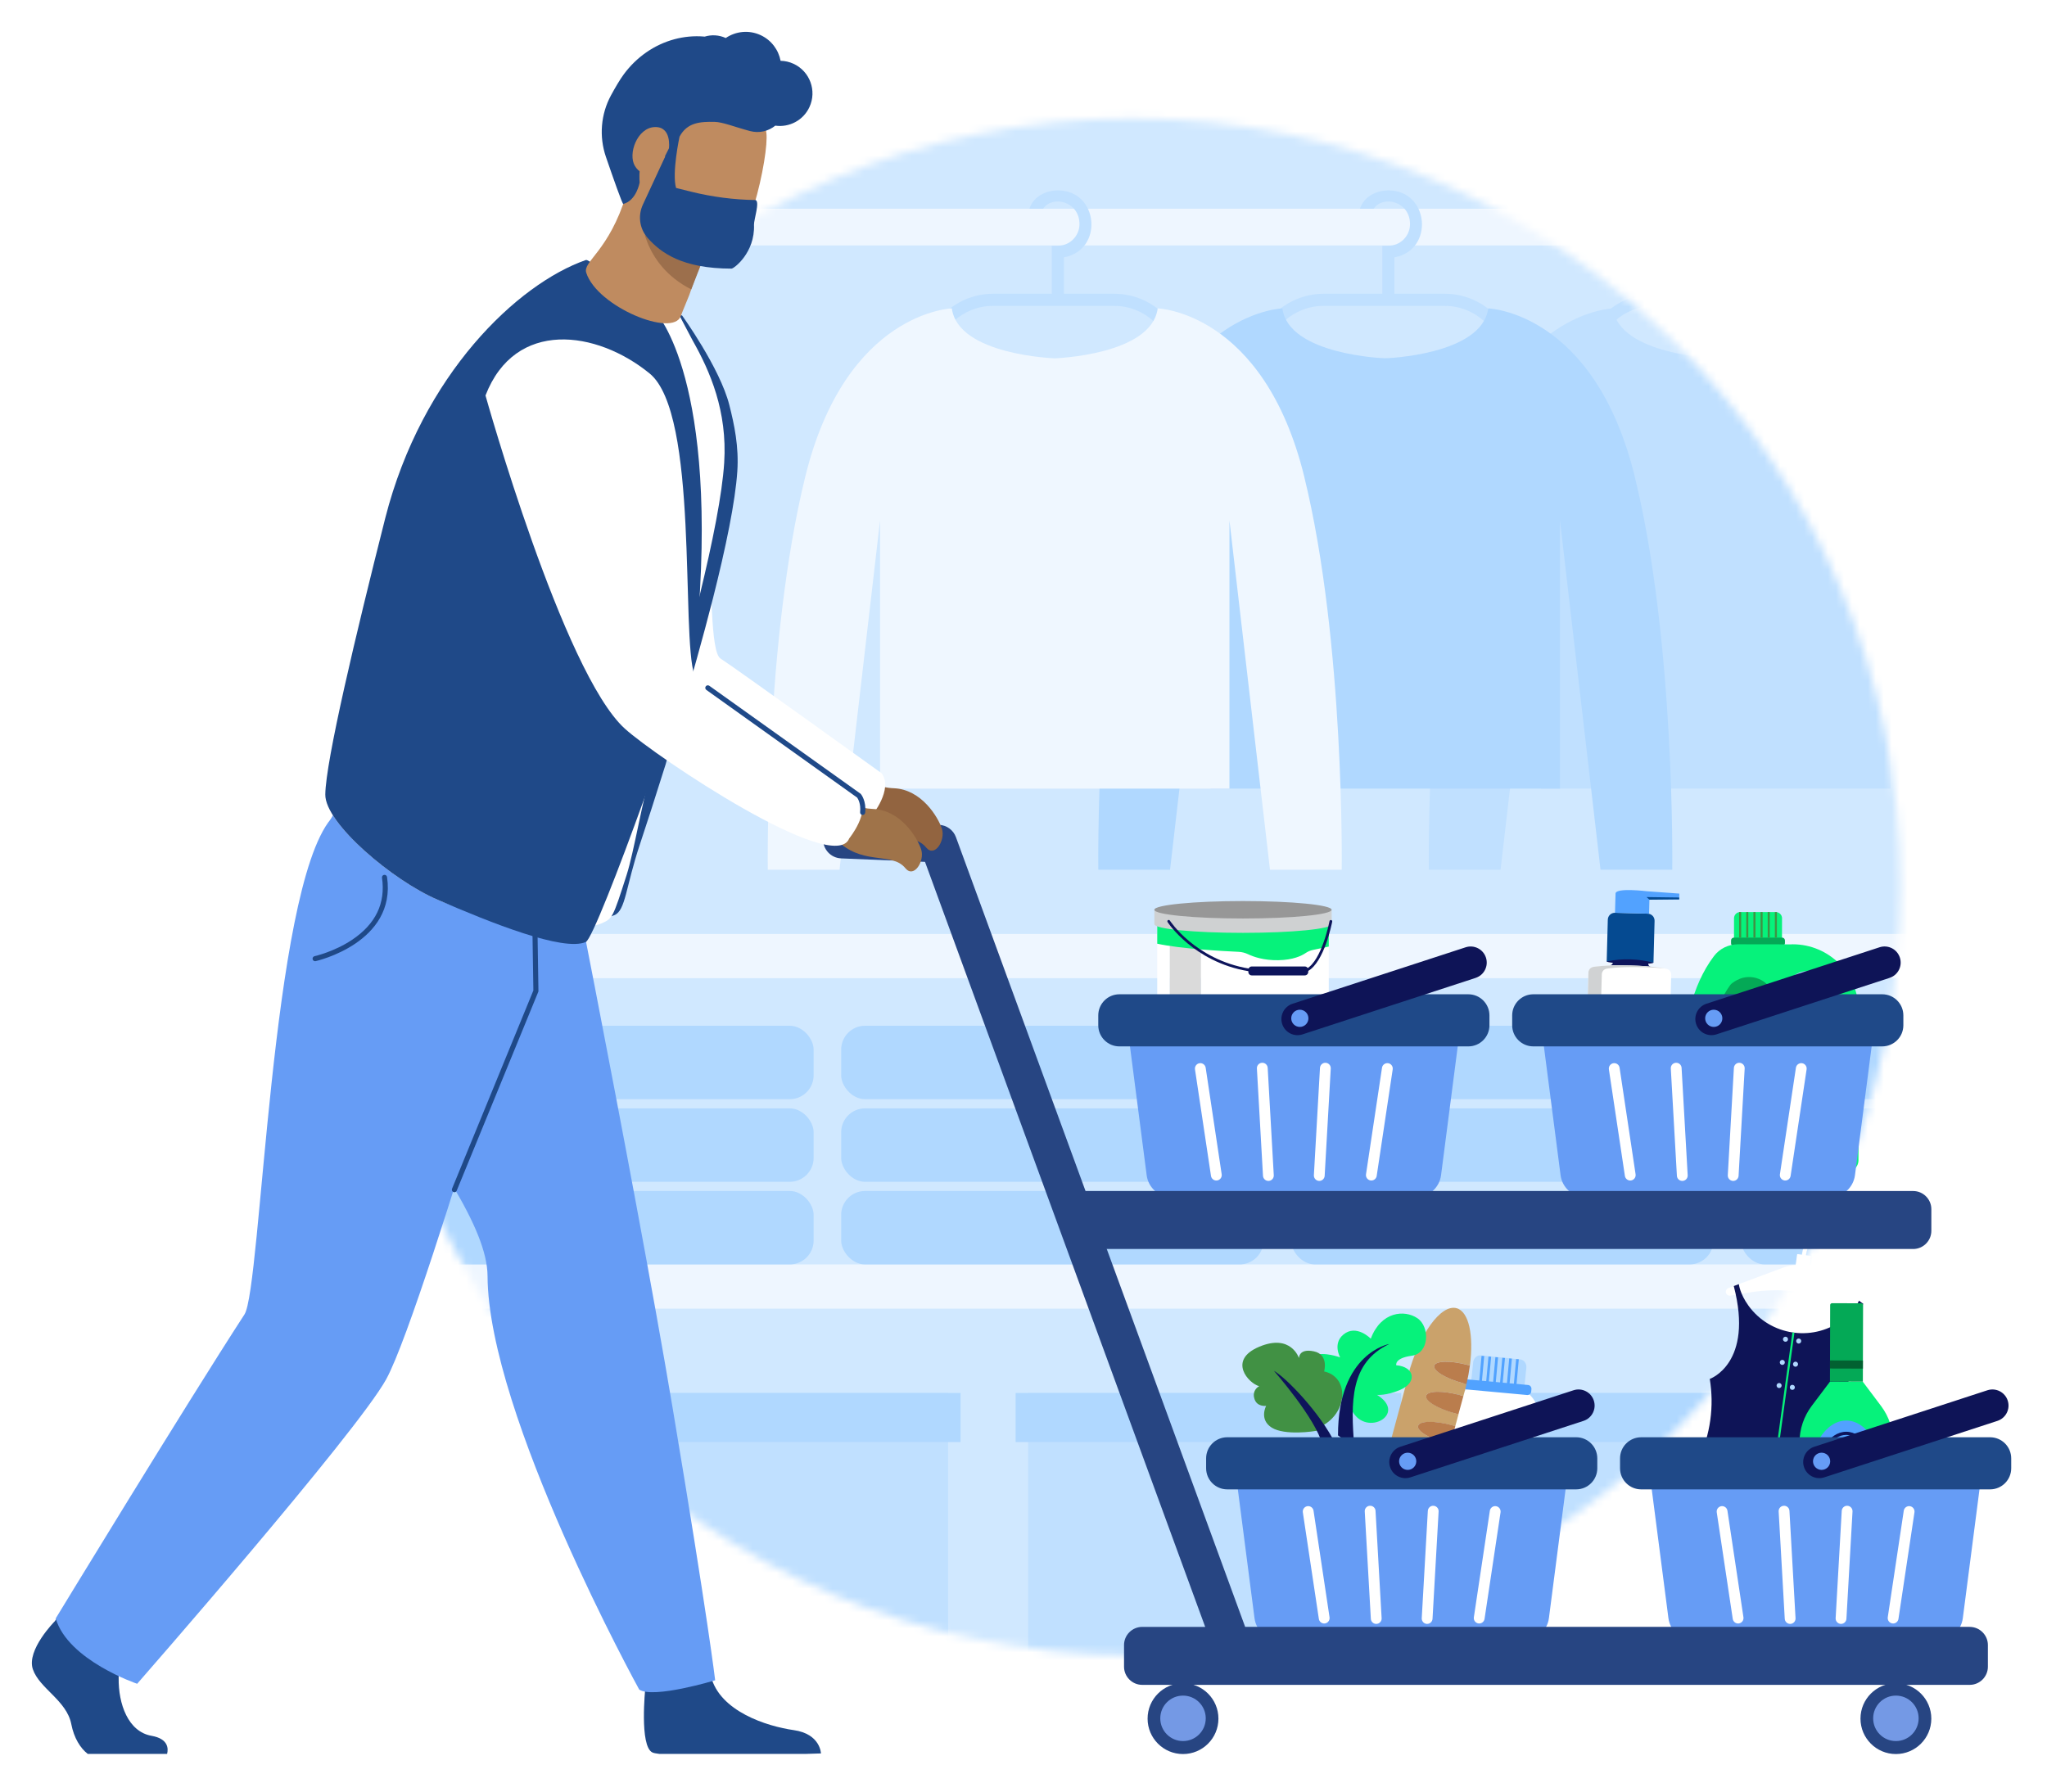<svg width="257" height="225" viewBox="0 0 257 225" fill="none" xmlns="http://www.w3.org/2000/svg">
<g filter="url(#filter0_d_79_7328)">
<mask id="mask0_79_7328" style="mask-type:alpha" maskUnits="userSpaceOnUse" x="45" y="10" width="194" height="194">
<circle cx="142.142" cy="107.343" r="96.473" fill="#B0D8FF"/>
</mask>
<g mask="url(#mask0_79_7328)">
<circle cx="142.142" cy="107.343" r="96.473" fill="#B0D8FF"/>
<rect x="20.305" y="-3.149" width="325.2" height="208.648" fill="#D0E8FF"/>
<g clip-path="url(#clip0_79_7328)">
<path d="M119.032 170.916H73.745V208.957H119.032V170.916Z" fill="#C0E0FF"/>
<path d="M120.595 170.916H72.179V177.082H120.595V170.916Z" fill="#B0D8FF"/>
</g>
<g clip-path="url(#clip1_79_7328)">
<path d="M174.364 170.916H129.077V208.957H174.364V170.916Z" fill="#C0E0FF"/>
<path d="M175.927 170.916H127.511V177.082H175.927V170.916Z" fill="#B0D8FF"/>
</g>
<g clip-path="url(#clip2_79_7328)">
<path d="M229.696 170.916H184.409V208.957H229.696V170.916Z" fill="#C0E0FF"/>
<path d="M231.259 170.916H182.843V177.082H231.259V170.916Z" fill="#B0D8FF"/>
</g>
<g clip-path="url(#clip3_79_7328)">
<path d="M286.59 170.916H238.175V177.082H286.59V170.916Z" fill="#B0D8FF"/>
</g>
<rect x="20.305" y="113.279" width="311.755" height="5.554" fill="#EEF6FF"/>
<rect x="20.305" y="22.211" width="311.242" height="4.611" fill="#EEF6FF"/>
<path d="M222.878 32.887H216.57V28.315C221.615 27.395 220.944 19.906 215.81 19.906C214.587 19.906 212.814 20.482 212.237 22.211H213.966C215.119 20.482 218.524 21.266 218.524 24.145C218.524 25.641 217.306 26.859 215.81 26.859H215.049V32.887H207.693C202.797 32.887 198.811 36.868 198.811 41.768V42.529H231.765V41.768C231.765 36.873 227.784 32.887 222.883 32.887H222.878ZM200.366 41.003C200.749 37.305 203.885 34.408 207.683 34.408H222.873C226.67 34.408 229.807 37.3 230.19 41.003H200.361H200.366Z" fill="#C0E0FF"/>
<path d="M246.751 55.873C241.661 35.119 228.345 34.727 228.345 34.727C227.56 40.601 215.421 40.994 215.421 40.994C215.421 40.994 203.278 40.601 202.498 34.727C202.498 34.727 189.182 35.119 184.092 55.873C179.002 76.628 179.39 105.215 179.39 105.215H188.397L193.487 61.355V95.031H237.351V61.355L242.441 105.215H251.448C251.448 105.215 251.841 76.628 246.746 55.873H246.751Z" fill="#C0E0FF"/>
<path d="M181.38 32.887H175.072V28.315C180.117 27.395 179.446 19.906 174.312 19.906C173.089 19.906 171.315 20.482 170.739 22.211H172.468C173.621 20.482 177.026 21.266 177.026 24.145C177.026 25.641 175.808 26.859 174.312 26.859H173.551V32.887H166.195C161.299 32.887 157.312 36.868 157.312 41.768V42.529H190.267V41.768C190.267 36.873 186.286 32.887 181.385 32.887H181.38ZM158.868 41.003C159.251 37.305 162.387 34.408 166.185 34.408H181.375C185.172 34.408 188.309 37.3 188.691 41.003H158.863H158.868Z" fill="#C0E0FF"/>
<path d="M205.253 55.873C200.163 35.119 186.847 34.727 186.847 34.727C186.062 40.601 173.924 40.994 173.924 40.994C173.924 40.994 161.781 40.601 161.001 34.727C161.001 34.727 147.684 35.119 142.595 55.873C137.505 76.628 137.893 105.215 137.893 105.215H146.899L151.989 61.355V95.031H195.854V61.355L200.944 105.215H209.95C209.95 105.215 210.343 76.628 205.248 55.873H205.253Z" fill="#B0D8FF"/>
<path d="M139.881 32.887H133.573V28.315C138.618 27.395 137.947 19.906 132.813 19.906C131.59 19.906 129.816 20.482 129.24 22.211H130.969C132.122 20.482 135.527 21.266 135.527 24.145C135.527 25.641 134.309 26.859 132.813 26.859H132.052V32.887H124.696C119.8 32.887 115.813 36.868 115.813 41.768V42.529H148.768V41.768C148.768 36.873 144.787 32.887 139.886 32.887H139.881ZM117.369 41.003C117.752 37.305 120.888 34.408 124.686 34.408H139.876C143.673 34.408 146.81 37.3 147.192 41.003H117.364H117.369Z" fill="#C0E0FF"/>
<path d="M163.754 55.873C158.664 35.119 145.348 34.727 145.348 34.727C144.563 40.601 132.425 40.994 132.425 40.994C132.425 40.994 120.282 40.601 119.502 34.727C119.502 34.727 106.185 35.119 101.096 55.873C96.006 76.628 96.394 105.215 96.394 105.215H105.4L110.49 61.355V95.031H154.355V61.355L159.445 105.215H168.451C168.451 105.215 168.844 76.628 163.749 55.873H163.754Z" fill="#EFF7FF"/>
<rect x="20.305" y="154.777" width="311.755" height="5.554" fill="#EEF6FF"/>
<rect x="162.094" y="145.556" width="53.026" height="9.222" rx="3" fill="#B0D8FF"/>
<rect x="218.579" y="145.556" width="53.026" height="9.222" rx="3" fill="#B0D8FF"/>
<rect x="105.609" y="145.556" width="53.026" height="9.222" rx="3" fill="#B0D8FF"/>
<rect x="49.124" y="145.556" width="53.026" height="9.222" rx="3" fill="#B0D8FF"/>
<rect x="162.094" y="135.182" width="53.026" height="9.222" rx="3" fill="#B0D8FF"/>
<rect x="162.094" y="124.807" width="53.026" height="9.222" rx="3" fill="#B0D8FF"/>
<rect x="218.579" y="135.182" width="53.026" height="9.222" rx="3" fill="#B0D8FF"/>
<rect x="218.579" y="124.807" width="53.026" height="9.222" rx="3" fill="#B0D8FF"/>
<rect x="105.609" y="135.182" width="53.026" height="9.222" rx="3" fill="#B0D8FF"/>
<rect x="49.124" y="135.182" width="53.026" height="9.222" rx="3" fill="#B0D8FF"/>
<rect x="105.609" y="124.807" width="53.026" height="9.222" rx="3" fill="#B0D8FF"/>
<rect x="49.124" y="124.807" width="53.026" height="9.222" rx="3" fill="#B0D8FF"/>
</g>
<path d="M166.827 111.521V135.51C166.827 136.19 162.004 136.743 156.06 136.743C154.136 136.743 152.333 136.685 150.77 136.584V111.601H146.873V136.153C145.874 135.967 145.289 135.749 145.289 135.51V111.521H166.827Z" fill="white"/>
<path d="M150.769 111.601V136.584C149.169 136.483 147.829 136.328 146.872 136.153V111.601H150.769Z" fill="#DADADA"/>
<path d="M163.918 115.679C163.429 116.014 162.366 116.545 160.489 116.577C158.65 116.609 157.358 116.141 156.698 115.828C156.321 115.647 155.906 115.54 155.486 115.524C153.567 115.439 148.234 115.147 145.289 114.504V111.521H166.827V114.865L164.849 115.285C164.519 115.354 164.2 115.487 163.918 115.679Z" fill="#06F27B"/>
<path d="M167.188 110.245V112.047C167.188 112.653 162.206 113.142 156.06 113.142C149.914 113.142 144.932 112.653 144.932 112.047V110.245H167.188Z" fill="#CFD1D2"/>
<path d="M156.055 111.339C149.91 111.339 144.928 110.849 144.928 110.244C144.928 109.639 149.91 109.149 156.055 109.149C162.201 109.149 167.183 109.639 167.183 110.244C167.183 110.849 162.201 111.339 156.055 111.339Z" fill="#979797"/>
<path d="M156.831 117.975C156.911 117.975 156.986 117.916 157.001 117.831C157.017 117.741 156.954 117.65 156.858 117.634C153.354 117.071 150.829 115.46 149.324 114.21C147.692 112.855 146.884 111.611 146.873 111.6C146.82 111.52 146.719 111.499 146.639 111.547C146.56 111.6 146.538 111.701 146.586 111.781C146.618 111.834 147.426 113.067 149.096 114.46C150.632 115.742 153.216 117.39 156.799 117.964C156.81 117.964 156.815 117.964 156.826 117.964L156.831 117.975Z" fill="#0D145B"/>
<path d="M164.11 117.977C164.137 117.977 164.163 117.972 164.19 117.956C166.263 116.829 167.215 111.937 167.258 111.73C167.274 111.64 167.215 111.549 167.125 111.533C167.034 111.517 166.944 111.576 166.923 111.666C166.912 111.714 165.96 116.605 164.03 117.658C163.945 117.701 163.919 117.807 163.961 117.887C163.993 117.945 164.052 117.977 164.11 117.977V117.977Z" fill="#0D145B"/>
<path d="M157.161 117.364H163.817C164.055 117.364 164.248 117.557 164.248 117.794V118.055C164.248 118.293 164.055 118.486 163.817 118.486H157.161C156.923 118.486 156.73 118.293 156.73 118.055V117.794C156.73 117.557 156.923 117.364 157.161 117.364Z" fill="#0D145B"/>
<path d="M164.433 127.481C164.433 127.481 157.357 127.8 156.825 127.726V132.675C156.825 132.675 162.041 132.92 164.433 132.287V127.486V127.481Z" fill="#06F27B"/>
<path d="M172.34 127.752C172.34 127.752 172.33 128.465 172.425 128.981C172.468 129.204 172.292 129.411 172.064 129.406L170.814 129.385C170.814 129.385 170.373 128.534 170.836 128.071C171.298 127.609 171.027 127.402 172.335 127.752H172.34Z" fill="#0D145B"/>
<path d="M167.479 140.566C166.081 140.295 164.98 139.667 165.103 138.965L164.454 138.758C164.417 138.157 164.422 137.604 164.486 137.195C164.72 135.733 166.82 132.655 166.804 131.363C166.793 130.549 167.32 128.63 167.703 127.322C167.851 126.811 167.591 126.275 167.096 126.083C166.24 125.748 165.422 125.206 165.273 124.568C165.182 124.19 165.124 123.77 165.135 123.345C165.135 122.914 165.204 122.505 165.31 122.127C165.592 121.096 167.602 120.389 168.67 120.346L174.13 120.128C174.279 120.123 174.423 120.139 174.566 120.182C174.396 120.66 174.109 121.697 174.019 123.483C173.934 125.153 174.077 126.009 174.317 126.827C174.221 126.843 174.12 126.843 174.024 126.838L173.657 126.811C173.29 126.785 172.961 127.019 172.854 127.37C172.807 127.524 172.743 127.652 172.642 127.705C172.302 127.891 171.302 127.418 171.079 128.103C170.855 128.789 171.509 129.842 170.871 130.204C170.228 130.565 170.058 130.384 169.819 130.772C169.585 131.155 169.255 135.254 169.329 135.892C169.404 136.53 173.264 137.349 173.599 138.524C173.7 138.875 173.833 139.38 173.95 139.922C173.019 139.976 170.191 140.146 169.319 140.188C169.319 140.188 168.872 140.837 167.474 140.566H167.479Z" fill="#52A2FF"/>
<path d="M165.103 138.966C164.981 139.667 166.082 140.295 167.48 140.566C168.878 140.837 169.325 140.188 169.325 140.188C170.197 140.146 173.025 139.976 173.956 139.923C174.232 141.204 174.418 142.698 173.87 142.873C173.089 143.129 165.922 143.527 165.353 142.74C164.944 142.172 164.55 140.305 164.455 138.758L165.103 138.966V138.966Z" fill="#054A91"/>
<path d="M181.633 123.351L186.126 123.42C186.264 123.42 186.375 123.537 186.375 123.675C186.375 123.813 186.259 123.925 186.12 123.925L181.628 123.856C181.489 123.856 181.378 123.739 181.378 123.6C181.378 123.462 181.495 123.351 181.633 123.351Z" fill="#0D145B"/>
<path d="M180.527 121.442C181.702 121.463 182.654 122.441 182.632 123.616C182.611 124.791 181.633 125.743 180.458 125.722L177.784 125.679L177.853 121.399L180.527 121.442Z" fill="#0D145B"/>
<path d="M177.996 121.134C179.506 121.155 179.708 122.282 179.687 123.584C179.666 124.919 179.432 126.004 177.922 125.982L174.493 126.11L174.578 120.868L178.002 121.134H177.996Z" fill="#0D145B"/>
<path d="M174.031 123.483C174.121 121.697 174.403 120.66 174.578 120.182C174.78 120.24 174.966 120.341 175.126 120.49L175.636 120.953L175.594 123.51L175.551 126.067L175.025 126.514C174.823 126.684 174.584 126.796 174.323 126.833C174.078 126.009 173.94 125.158 174.025 123.489L174.031 123.483Z" fill="#52A2FF"/>
<path d="M167.283 121.819C167.283 121.819 167.31 121.819 167.32 121.814C168.033 121.596 169.155 121.521 169.165 121.521C169.234 121.521 169.288 121.457 169.288 121.383C169.288 121.314 169.224 121.261 169.149 121.261C169.102 121.261 167.99 121.335 167.246 121.564C167.177 121.585 167.14 121.654 167.161 121.723C167.177 121.776 167.23 121.814 167.283 121.814V121.819Z" fill="#0D145B"/>
<path d="M167.272 122.388C167.272 122.388 167.299 122.388 167.31 122.383C168.022 122.165 169.144 122.09 169.155 122.09C169.224 122.09 169.277 122.026 169.277 121.952C169.277 121.883 169.213 121.83 169.139 121.83C169.091 121.83 167.98 121.904 167.235 122.133C167.166 122.154 167.129 122.223 167.15 122.292C167.166 122.345 167.219 122.383 167.272 122.383V122.388Z" fill="#0D145B"/>
<path d="M167.261 122.957C167.261 122.957 167.288 122.957 167.298 122.952C168.011 122.734 169.133 122.659 169.143 122.659C169.212 122.659 169.266 122.596 169.266 122.521C169.266 122.452 169.202 122.399 169.127 122.399C169.08 122.399 167.968 122.473 167.224 122.702C167.155 122.723 167.118 122.792 167.139 122.861C167.155 122.915 167.208 122.952 167.261 122.952V122.957Z" fill="#0D145B"/>
<path d="M167.63 136.105C166.758 135.728 167.066 131.459 167.986 130.645C168.751 129.965 169.613 130.491 169.884 130.688C169.863 130.714 169.847 130.741 169.825 130.778C169.591 131.161 169.262 135.26 169.336 135.898C169.352 136.015 169.496 136.143 169.73 136.276C168.975 136.313 168.081 136.307 167.63 136.111V136.105Z" fill="#0D145B"/>
<path d="M166.683 123.409C166.71 123.377 166.747 123.361 166.784 123.361L171.654 123.435C171.702 123.435 171.745 123.462 171.766 123.504C171.787 123.547 171.787 123.595 171.761 123.632C171.761 123.637 171.792 124.158 171.989 124.881C172.181 125.589 172.42 126.248 173.462 126.79L172.866 126.748C172.494 126.514 171.893 125.939 171.654 125.014C171.505 124.445 171.42 124.052 171.447 123.685L166.949 123.616C167.066 124.057 167.454 125.312 168.204 125.902C168.448 126.094 168.629 126.28 168.773 126.455L168.581 126.439C168.523 126.439 168.459 126.429 168.4 126.418C168.299 126.317 168.188 126.211 168.044 126.099C167.816 125.918 167.598 125.668 167.401 125.355C167.247 125.11 167.103 124.823 166.976 124.504C166.758 123.967 166.662 123.526 166.657 123.51C166.646 123.472 166.657 123.43 166.683 123.403V123.409Z" fill="#0D145B"/>
<path d="M167.512 126.375C168.379 126.423 172.792 126.673 173.579 126.811C173.393 126.817 173.222 126.891 173.089 127.013C172.356 127.104 169.07 127.492 167.714 127.301C167.805 126.966 167.72 126.625 167.512 126.375Z" fill="#0D145B"/>
<path d="M207.301 117.405C207.301 117.405 206.893 117.419 206.931 116.872L206.308 116.793C205.374 116.675 204.429 116.633 203.488 116.668L202.533 116.706C202.533 116.706 202.547 117.194 202.073 117.242L207.301 117.405Z" fill="#0E145B"/>
<path d="M201.724 116.727C201.724 116.855 203.032 116.997 204.651 117.038C206.271 117.08 207.585 117.011 207.589 116.883C207.592 116.755 206.309 116.298 204.689 116.257C203.07 116.215 201.724 116.599 201.721 116.731L201.724 116.727Z" fill="#0E145B"/>
<path d="M201.724 116.728C203.845 116.299 205.637 116.416 207.558 116.87L207.592 116.883L207.731 111.635C207.744 111.15 207.36 110.745 206.873 110.732L202.762 110.624C202.278 110.611 201.873 110.995 201.859 111.482L201.721 116.731L201.724 116.728Z" fill="#054A91"/>
<path d="M204.312 141.515C207.398 141.594 208.547 141.307 208.547 141.307C209.246 141.114 209.27 140.664 209.27 140.664L209.817 118.382C209.817 118.382 209.831 117.804 209.229 117.658C209.229 117.658 207.758 117.316 204.662 117.236H204.63C201.534 117.153 200.049 117.42 200.049 117.42C199.44 117.53 199.427 118.108 199.427 118.108L198.811 140.39C198.811 140.39 198.811 140.844 199.499 141.072C199.499 141.072 200.631 141.421 203.717 141.501L204.309 141.515H204.312Z" fill="white"/>
<path d="M200.05 117.416C200.05 117.416 201.534 117.153 204.631 117.232H204.662C207.059 117.295 208.478 117.513 208.997 117.609C208.305 117.544 207.426 117.481 206.343 117.454H206.312C203.215 117.371 201.731 117.637 201.731 117.637C201.122 117.748 201.108 118.326 201.108 118.326L200.492 140.608C200.492 140.608 200.492 141.061 201.181 141.289C201.181 141.289 201.306 141.328 201.579 141.379C200.088 141.248 199.499 141.068 199.499 141.068C198.811 140.84 198.811 140.386 198.811 140.386L199.427 118.104C199.427 118.104 199.441 117.526 200.05 117.416Z" fill="#D0D2D3"/>
<path d="M210.839 108.212L206.818 107.922C206.818 107.922 202.916 107.437 202.832 108.188L202.763 110.624L207.04 110.738L207.085 108.977L210.818 108.939L210.825 108.704L210.839 108.212Z" fill="#52A2FF"/>
<path d="M206.724 108.648L207.087 108.977L210.821 108.939L210.824 108.703L206.724 108.648Z" fill="#054A91"/>
<path d="M208.115 121.74L207.942 128.373L200.89 128.197L201.094 121.519L208.115 121.74Z" fill="#B0D8FF"/>
<path d="M185.913 166.198L190.872 166.709C191.347 166.758 191.687 167.234 191.632 167.774L190.925 174.569C190.869 175.109 190.446 175.505 189.971 175.458L185.012 174.947C184.537 174.898 184.197 174.422 184.253 173.882L184.951 167.087C185.007 166.547 185.438 166.151 185.913 166.201V166.198Z" fill="#B0D8FF"/>
<path d="M190.353 166.66L190.687 166.69L190.258 171.348L189.925 171.317L190.353 166.66Z" fill="#51A2FF"/>
<path d="M189.484 166.58L189.817 166.611L189.388 171.268L189.055 171.237L189.484 166.58Z" fill="#51A2FF"/>
<path d="M188.618 166.501L188.951 166.531L188.522 171.188L188.189 171.158L188.618 166.501Z" fill="#51A2FF"/>
<path d="M187.748 166.419L188.082 166.449L187.653 171.106L187.32 171.076L187.748 166.419Z" fill="#51A2FF"/>
<path d="M186.879 166.339L187.212 166.37L186.784 171.027L186.451 170.996L186.879 166.339Z" fill="#51A2FF"/>
<path d="M186.009 166.26L186.342 166.291L185.914 170.948L185.58 170.917L186.009 166.26Z" fill="#51A2FF"/>
<path d="M179.579 200.169C179.896 197.112 180.216 194.054 180.535 190.997C180.77 188.744 181.005 186.49 181.239 184.234C181.322 183.445 181.392 182.655 181.486 181.866C181.656 180.414 182.621 179.246 182.768 177.835C182.956 176.033 182.038 174.367 182.633 172.58C183.161 170.995 184.543 169.719 186.292 169.889C186.741 169.936 187.515 170.015 188.264 170.095C189.012 170.174 189.786 170.253 190.235 170.3C191.981 170.494 193.073 172.028 193.26 173.686C193.475 175.558 192.233 177.001 192.046 178.8C191.899 180.214 192.603 181.552 192.471 183.01C192.401 183.8 192.307 184.589 192.225 185.378C191.99 187.632 191.755 189.885 191.52 192.141C191.201 195.199 190.884 198.256 190.564 201.313C190.517 201.753 190.124 202.073 189.684 202.026L180.292 201.049C179.852 201.002 179.532 200.609 179.579 200.169Z" fill="white"/>
<path d="M184.281 169.222L191.842 169.918C192.104 169.942 192.296 170.174 192.272 170.435L192.243 170.748C192.219 171.009 191.988 171.202 191.726 171.178L184.165 170.481C183.903 170.457 183.711 170.226 183.735 169.965L183.764 169.652C183.788 169.391 184.019 169.198 184.281 169.222Z" fill="#51A2FF"/>
<path d="M176.747 168.833C176.759 168.789 176.771 168.742 176.782 168.698C178.173 163.52 180.899 159.749 182.868 160.277C184.426 160.697 185.045 163.684 184.546 167.478C184.458 167.451 184.373 167.428 184.285 167.404C182.128 166.823 180.242 166.867 180.071 167.495C179.901 168.126 181.515 169.106 183.672 169.687C183.824 169.728 183.971 169.763 184.12 169.798C184.059 170.068 183.991 170.338 183.918 170.614C183.906 170.658 183.892 170.702 183.88 170.749C183.868 170.793 183.856 170.84 183.845 170.884C183.833 170.928 183.818 170.972 183.806 171.019C183.795 171.063 183.783 171.11 183.771 171.154C183.76 171.198 183.745 171.242 183.733 171.289C183.733 171.298 183.727 171.307 183.727 171.315C183.578 171.268 183.425 171.224 183.27 171.183C181.113 170.602 179.226 170.646 179.056 171.274C178.886 171.905 180.5 172.885 182.656 173.466C182.812 173.507 182.967 173.545 183.12 173.58C183.108 173.622 183.096 173.663 183.085 173.704C183.073 173.748 183.061 173.795 183.05 173.839C183.038 173.883 183.023 173.927 183.011 173.974C183 174.018 182.988 174.065 182.976 174.109C182.964 174.153 182.95 174.197 182.938 174.244C182.926 174.288 182.915 174.335 182.903 174.379C182.891 174.423 182.876 174.467 182.865 174.514C182.853 174.558 182.841 174.604 182.829 174.648C182.818 174.693 182.803 174.737 182.791 174.783C182.78 174.827 182.768 174.874 182.756 174.918C182.744 174.962 182.73 175.006 182.718 175.053C182.715 175.068 182.709 175.083 182.706 175.097C182.557 175.05 182.404 175.006 182.249 174.965C180.092 174.384 178.205 174.428 178.035 175.056C177.865 175.687 179.479 176.667 181.635 177.248C181.791 177.289 181.946 177.327 182.099 177.363C182.09 177.398 182.078 177.433 182.07 177.468C182.058 177.512 182.046 177.556 182.034 177.603C182.023 177.65 182.008 177.691 181.996 177.738C181.984 177.782 181.973 177.826 181.961 177.873C181.949 177.92 181.935 177.961 181.923 178.008C181.911 178.052 181.899 178.096 181.888 178.143C181.876 178.19 181.861 178.231 181.849 178.278C181.838 178.322 181.826 178.366 181.814 178.413C181.803 178.46 181.788 178.501 181.776 178.548C181.764 178.592 181.753 178.636 181.741 178.683C181.729 178.73 181.714 178.771 181.703 178.818C181.697 178.838 181.691 178.859 181.688 178.876C181.538 178.83 181.386 178.786 181.23 178.744C179.074 178.164 177.187 178.208 177.017 178.835C176.847 179.466 178.461 180.446 180.617 181.027C180.773 181.068 180.928 181.106 181.081 181.142C181.072 181.171 181.063 181.2 181.054 181.233C181.043 181.277 181.031 181.321 181.019 181.368C181.007 181.414 180.993 181.456 180.981 181.502C180.969 181.547 180.958 181.593 180.946 181.637C180.934 181.681 180.919 181.725 180.908 181.772C180.896 181.816 180.884 181.863 180.872 181.907C180.861 181.951 180.846 181.995 180.834 182.042C180.823 182.086 180.811 182.133 180.799 182.177C180.787 182.221 180.773 182.265 180.761 182.312C180.749 182.356 180.737 182.403 180.726 182.447C180.714 182.491 180.699 182.535 180.688 182.582C180.682 182.609 180.676 182.632 180.667 182.659C180.517 182.612 180.365 182.568 180.209 182.526C178.053 181.946 176.166 181.99 175.996 182.617C175.826 183.248 177.44 184.228 179.596 184.809C179.752 184.85 179.907 184.888 180.06 184.924C180.054 184.947 180.045 184.974 180.039 184.997C180.027 185.041 180.016 185.088 180.004 185.132C179.992 185.176 179.978 185.22 179.966 185.267C179.954 185.311 179.942 185.358 179.931 185.402C179.919 185.446 179.904 185.49 179.892 185.537C179.881 185.581 179.869 185.628 179.857 185.672C179.845 185.716 179.831 185.76 179.819 185.807C179.807 185.851 179.796 185.898 179.784 185.942C179.772 185.986 179.757 186.03 179.746 186.077C179.734 186.121 179.722 186.168 179.711 186.212C179.699 186.256 179.684 186.3 179.672 186.347C179.664 186.379 179.658 186.408 179.649 186.441C179.499 186.394 179.347 186.35 179.191 186.309C177.035 185.728 175.148 185.772 174.978 186.399C174.808 187.027 176.421 188.01 178.578 188.591C178.733 188.632 178.889 188.67 179.042 188.706C179.036 188.723 179.03 188.744 179.027 188.761C179.015 188.805 179.003 188.852 178.992 188.896C178.98 188.94 178.965 188.984 178.954 189.031C178.942 189.075 178.93 189.122 178.918 189.166C178.907 189.21 178.892 189.254 178.88 189.301C178.868 189.345 178.857 189.392 178.845 189.436C178.833 189.48 178.819 189.524 178.807 189.571C178.795 189.615 178.783 189.662 178.772 189.706C178.76 189.75 178.745 189.794 178.733 189.841C178.722 189.885 178.71 189.932 178.698 189.976C178.687 190.02 178.672 190.064 178.66 190.111C178.651 190.146 178.643 190.184 178.631 190.22C178.481 190.173 178.329 190.129 178.173 190.088C176.017 189.507 174.13 189.551 173.96 190.179C173.79 190.809 175.403 191.789 177.56 192.37C177.715 192.411 177.871 192.45 178.02 192.485C178.018 192.499 178.012 192.511 178.009 192.526C177.997 192.57 177.985 192.617 177.974 192.661C177.962 192.705 177.947 192.749 177.935 192.796C177.924 192.84 177.912 192.887 177.9 192.931C177.888 192.975 177.874 193.019 177.862 193.066C177.85 193.11 177.839 193.157 177.827 193.201C177.815 193.245 177.8 193.289 177.789 193.336C177.777 193.38 177.765 193.427 177.753 193.471C177.742 193.515 177.727 193.559 177.715 193.606C177.704 193.65 177.692 193.697 177.68 193.741C177.668 193.785 177.654 193.829 177.642 193.875C177.63 193.917 177.621 193.961 177.61 194.002C177.46 193.955 177.308 193.911 177.152 193.87C174.995 193.289 173.109 193.333 172.939 193.961C172.769 194.591 174.382 195.571 176.539 196.152C176.694 196.193 176.847 196.232 176.999 196.267C176.999 196.276 176.997 196.281 176.994 196.29C176.982 196.334 176.97 196.381 176.958 196.425C176.947 196.469 176.932 196.513 176.92 196.56C176.908 196.604 176.897 196.651 176.885 196.695C176.873 196.739 176.859 196.783 176.847 196.83C176.835 196.874 176.823 196.921 176.812 196.965C176.8 197.009 176.785 197.053 176.774 197.1C176.762 197.144 176.75 197.191 176.738 197.235C176.727 197.279 176.712 197.323 176.7 197.37C176.688 197.414 176.677 197.461 176.665 197.505C176.653 197.549 176.639 197.593 176.627 197.64C176.615 197.684 176.603 197.731 176.592 197.775C176.592 197.775 176.592 197.781 176.592 197.784C176.442 197.737 176.289 197.693 176.134 197.652C173.977 197.071 172.091 197.115 171.921 197.743C171.75 198.37 173.364 199.353 175.521 199.934C175.641 199.967 175.758 199.996 175.876 200.025C174.394 203.998 172.179 206.645 170.509 206.196C168.54 205.668 168.071 201.041 169.462 195.859C169.474 195.815 169.488 195.771 169.5 195.724C169.512 195.68 169.523 195.636 169.535 195.589C169.547 195.542 169.562 195.501 169.573 195.454C169.585 195.41 169.597 195.366 169.609 195.319C169.62 195.272 169.635 195.231 169.647 195.184C169.658 195.14 169.67 195.096 169.682 195.049C169.694 195.002 169.708 194.961 169.72 194.914C169.732 194.87 169.743 194.826 169.755 194.779C169.767 194.732 169.782 194.691 169.793 194.644C169.805 194.6 169.817 194.556 169.829 194.509C169.84 194.462 169.855 194.421 169.867 194.374C169.878 194.33 169.89 194.286 169.902 194.239C169.914 194.192 169.928 194.151 169.94 194.104C169.952 194.06 169.964 194.016 169.975 193.969C169.987 193.922 170.002 193.881 170.013 193.834C170.025 193.79 170.037 193.746 170.049 193.699C170.06 193.653 170.075 193.611 170.087 193.564C170.098 193.52 170.11 193.474 170.122 193.43C170.134 193.386 170.148 193.341 170.16 193.295C170.172 193.251 170.184 193.204 170.195 193.16C170.207 193.116 170.222 193.072 170.233 193.025C170.245 192.981 170.257 192.934 170.269 192.89C170.28 192.846 170.295 192.802 170.307 192.755C170.319 192.711 170.33 192.664 170.342 192.62C170.354 192.576 170.368 192.532 170.38 192.485C170.392 192.441 170.404 192.394 170.415 192.35C170.427 192.306 170.442 192.262 170.454 192.215C170.465 192.171 170.477 192.124 170.489 192.08C170.5 192.036 170.515 191.992 170.527 191.945C170.539 191.901 170.55 191.854 170.562 191.81C170.574 191.766 170.588 191.722 170.6 191.675C170.612 191.631 170.624 191.584 170.635 191.54C170.647 191.496 170.662 191.452 170.674 191.405C170.685 191.361 170.697 191.314 170.709 191.27C170.721 191.226 170.735 191.182 170.747 191.135C170.759 191.091 170.77 191.044 170.782 191C170.794 190.956 170.809 190.912 170.82 190.865C170.832 190.821 170.844 190.774 170.855 190.73C170.867 190.686 170.882 190.642 170.894 190.595C170.905 190.551 170.917 190.504 170.929 190.46C170.941 190.416 170.955 190.372 170.967 190.325C170.979 190.281 170.99 190.234 171.002 190.19C171.014 190.146 171.029 190.102 171.04 190.055C171.052 190.011 171.064 189.964 171.076 189.92C171.087 189.876 171.102 189.832 171.114 189.785C171.125 189.741 171.137 189.694 171.149 189.65C171.161 189.606 171.175 189.562 171.187 189.515C171.199 189.471 171.211 189.424 171.222 189.38C171.234 189.336 171.249 189.292 171.26 189.246C171.272 189.202 171.284 189.155 171.296 189.111C171.307 189.067 171.322 189.023 171.334 188.976C171.345 188.932 171.357 188.885 171.369 188.841C171.381 188.797 171.395 188.753 171.407 188.706C171.419 188.662 171.431 188.615 171.442 188.571C171.454 188.527 171.469 188.483 171.48 188.436C171.492 188.392 171.504 188.345 171.516 188.301C171.527 188.257 171.542 188.213 171.554 188.166C171.566 188.122 171.577 188.075 171.589 188.031C171.601 187.987 171.615 187.943 171.627 187.896C171.639 187.852 171.651 187.805 171.662 187.761C171.674 187.717 171.689 187.673 171.7 187.626C171.712 187.582 171.724 187.535 171.736 187.491C171.747 187.447 171.762 187.403 171.774 187.356C171.786 187.312 171.797 187.265 171.809 187.221C171.821 187.177 171.835 187.133 171.847 187.086C171.859 187.042 171.871 186.995 171.882 186.951C171.894 186.907 171.909 186.863 171.921 186.816C171.932 186.772 171.944 186.725 171.956 186.681C171.967 186.637 171.982 186.593 171.994 186.546C172.006 186.502 172.017 186.455 172.029 186.411C172.041 186.367 172.056 186.323 172.067 186.276C172.079 186.232 172.091 186.185 172.102 186.141C172.114 186.097 172.129 186.053 172.141 186.006C172.152 185.962 172.164 185.915 172.176 185.871C172.188 185.827 172.202 185.783 172.214 185.736C172.226 185.692 172.237 185.645 172.249 185.601C172.261 185.557 172.276 185.513 172.287 185.466C172.299 185.422 172.311 185.375 172.323 185.331C172.334 185.287 172.349 185.243 172.361 185.197C172.372 185.152 172.384 185.106 172.396 185.062C172.408 185.018 172.422 184.974 172.434 184.927C172.446 184.883 172.457 184.836 172.469 184.792C172.481 184.748 172.496 184.704 172.507 184.657C172.519 184.613 172.531 184.566 172.543 184.522C172.554 184.478 172.569 184.434 172.581 184.387C172.592 184.343 172.604 184.296 172.616 184.252C172.628 184.208 172.642 184.164 172.654 184.117C172.666 184.073 172.678 184.026 172.689 183.982C172.701 183.938 172.716 183.894 172.727 183.847C172.739 183.803 172.751 183.756 172.763 183.712C172.774 183.668 172.789 183.624 172.801 183.577C172.813 183.533 172.824 183.486 172.836 183.442C172.848 183.398 172.862 183.354 172.874 183.307C172.886 183.263 172.898 183.216 172.909 183.172C172.921 183.128 172.936 183.084 172.947 183.037C172.959 182.993 172.971 182.946 172.983 182.902C172.994 182.858 173.009 182.814 173.021 182.767C173.033 182.723 173.044 182.676 173.056 182.632C173.068 182.588 173.082 182.544 173.094 182.497C173.106 182.453 173.118 182.406 173.129 182.362C173.141 182.318 173.156 182.274 173.168 182.227C173.179 182.183 173.191 182.136 173.203 182.092C173.214 182.048 173.229 182.004 173.241 181.957C173.253 181.913 173.264 181.866 173.276 181.822C173.288 181.778 173.303 181.734 173.314 181.687C173.326 181.643 173.338 181.596 173.349 181.552C173.361 181.508 173.376 181.464 173.388 181.417C173.399 181.373 173.411 181.326 173.423 181.282C173.435 181.238 173.449 181.194 173.461 181.147C173.473 181.103 173.484 181.057 173.496 181.013C173.508 180.968 173.523 180.924 173.534 180.878C173.546 180.834 173.558 180.787 173.57 180.743C173.581 180.699 173.596 180.655 173.608 180.608C173.619 180.564 173.631 180.517 173.643 180.473C173.655 180.429 173.669 180.385 173.681 180.338C173.693 180.294 173.704 180.247 173.716 180.203C173.728 180.159 173.743 180.115 173.754 180.068C173.766 180.024 173.778 179.977 173.79 179.933C173.801 179.889 173.816 179.845 173.828 179.798C173.839 179.754 173.851 179.707 173.863 179.663C173.875 179.619 173.889 179.575 173.901 179.528C173.913 179.484 173.925 179.437 173.936 179.393C173.948 179.349 173.963 179.305 173.974 179.258C173.986 179.214 173.998 179.167 174.01 179.123C174.021 179.079 174.036 179.035 174.048 178.988C174.059 178.944 174.071 178.897 174.083 178.853C174.095 178.809 174.109 178.765 174.121 178.718C174.133 178.674 174.145 178.627 174.156 178.583C174.168 178.539 174.183 178.495 174.194 178.448C174.206 178.404 174.218 178.357 174.23 178.313C174.241 178.269 174.256 178.225 174.268 178.178C174.28 178.134 174.291 178.087 174.303 178.043C174.315 177.999 174.329 177.955 174.341 177.908C174.353 177.864 174.365 177.817 174.376 177.773C174.388 177.729 174.403 177.685 174.415 177.638C174.426 177.594 174.438 177.547 174.45 177.503C174.461 177.459 174.476 177.415 174.488 177.368C174.5 177.324 174.511 177.277 174.523 177.233C174.535 177.189 174.549 177.145 174.561 177.098C174.573 177.054 174.585 177.007 174.596 176.963C174.608 176.919 174.623 176.875 174.635 176.829C174.646 176.784 174.658 176.738 174.67 176.694C174.682 176.65 174.696 176.606 174.708 176.559C174.72 176.515 174.731 176.468 174.743 176.424C174.755 176.38 174.77 176.336 174.781 176.289C174.793 176.245 174.805 176.198 174.816 176.154C174.828 176.11 174.843 176.066 174.855 176.019C174.866 175.975 174.878 175.928 174.89 175.884C174.902 175.84 174.916 175.796 174.928 175.749C174.94 175.705 174.951 175.658 174.963 175.614C174.975 175.57 174.99 175.526 175.001 175.479C175.013 175.435 175.025 175.388 175.037 175.344C175.048 175.3 175.063 175.256 175.075 175.209C175.086 175.165 175.098 175.118 175.11 175.074C175.122 175.03 175.136 174.986 175.148 174.939C175.16 174.895 175.172 174.848 175.183 174.804C175.195 174.76 175.21 174.716 175.221 174.669C175.233 174.625 175.245 174.578 175.257 174.534C175.268 174.49 175.283 174.446 175.295 174.399C175.306 174.355 175.318 174.308 175.33 174.264C175.342 174.22 175.356 174.176 175.368 174.129C175.38 174.085 175.392 174.038 175.403 173.994C175.415 173.95 175.43 173.906 175.441 173.859C175.453 173.815 175.465 173.768 175.477 173.724C175.488 173.68 175.503 173.636 175.515 173.589C175.527 173.545 175.538 173.498 175.55 173.454C175.562 173.41 175.576 173.366 175.588 173.319C175.6 173.275 175.612 173.228 175.623 173.184C175.635 173.14 175.65 173.096 175.662 173.049C175.673 173.005 175.685 172.958 175.697 172.914C175.708 172.87 175.723 172.826 175.735 172.779C175.747 172.735 175.758 172.689 175.77 172.645C175.782 172.601 175.796 172.556 175.808 172.51C175.82 172.466 175.832 172.419 175.843 172.375C175.855 172.331 175.87 172.287 175.882 172.24C175.893 172.196 175.905 172.149 175.917 172.105C175.929 172.061 175.943 172.017 175.955 171.97C175.967 171.926 175.978 171.879 175.99 171.835C176.002 171.791 176.017 171.747 176.028 171.7C176.04 171.656 176.052 171.609 176.063 171.565C176.075 171.521 176.09 171.477 176.102 171.43C176.113 171.386 176.125 171.339 176.137 171.295C176.149 171.251 176.163 171.207 176.175 171.16C176.187 171.116 176.198 171.069 176.21 171.025C176.222 170.981 176.237 170.937 176.248 170.89C176.26 170.846 176.272 170.799 176.284 170.755C176.295 170.711 176.31 170.667 176.322 170.62C176.333 170.576 176.345 170.529 176.357 170.485C176.369 170.441 176.383 170.397 176.395 170.35C176.407 170.306 176.418 170.259 176.43 170.215C176.442 170.171 176.457 170.127 176.468 170.08C176.48 170.036 176.492 169.989 176.504 169.945C176.515 169.901 176.53 169.857 176.542 169.81C176.553 169.766 176.565 169.719 176.577 169.675C176.589 169.631 176.603 169.587 176.615 169.54C176.627 169.496 176.639 169.449 176.65 169.405C176.662 169.361 176.677 169.317 176.688 169.27C176.7 169.226 176.712 169.179 176.724 169.135C176.735 169.091 176.75 169.047 176.762 169C176.774 168.956 176.785 168.909 176.797 168.865C176.809 168.821 176.823 168.777 176.835 168.73L176.747 168.833Z" fill="#CAA26B"/>
<path d="M180.069 167.499C180.239 166.868 182.125 166.827 184.282 167.408C184.37 167.431 184.458 167.458 184.543 167.481C184.446 168.229 184.302 169.007 184.118 169.802C183.971 169.767 183.821 169.732 183.669 169.691C181.512 169.11 179.898 168.13 180.069 167.499Z" fill="#BA7D4D"/>
<path d="M179.056 171.272C179.226 170.641 181.113 170.6 183.269 171.181C183.425 171.222 183.577 171.266 183.727 171.313C183.718 171.348 183.709 171.386 183.698 171.421C183.686 171.465 183.671 171.509 183.66 171.556C183.648 171.6 183.636 171.647 183.624 171.691C183.613 171.735 183.598 171.779 183.586 171.826C183.574 171.87 183.563 171.917 183.551 171.961C183.539 172.005 183.525 172.049 183.513 172.096C183.501 172.14 183.489 172.187 183.478 172.231C183.466 172.275 183.451 172.319 183.44 172.366C183.428 172.41 183.416 172.457 183.404 172.501C183.393 172.545 183.378 172.589 183.366 172.636C183.354 172.68 183.343 172.727 183.331 172.771C183.319 172.815 183.305 172.859 183.293 172.906C183.281 172.95 183.269 172.997 183.258 173.041C183.246 173.085 183.231 173.129 183.219 173.176C183.208 173.22 183.196 173.267 183.184 173.311C183.173 173.355 183.158 173.399 183.146 173.446C183.134 173.49 183.123 173.537 183.111 173.581C183.111 173.584 183.111 173.587 183.111 173.593C182.958 173.557 182.803 173.519 182.647 173.478C180.491 172.897 178.877 171.917 179.047 171.286L179.056 171.272Z" fill="#BA7D4D"/>
<path d="M178.041 175.045C178.212 174.414 180.098 174.373 182.255 174.954C182.41 174.995 182.563 175.039 182.712 175.086C182.704 175.115 182.698 175.147 182.689 175.177C182.677 175.221 182.663 175.265 182.651 175.312C182.639 175.356 182.627 175.403 182.616 175.447C182.604 175.491 182.589 175.535 182.577 175.582C182.566 175.626 182.554 175.673 182.542 175.717C182.53 175.761 182.516 175.805 182.504 175.852C182.492 175.896 182.481 175.943 182.469 175.987C182.457 176.031 182.442 176.075 182.431 176.121C182.419 176.166 182.407 176.212 182.396 176.256C182.384 176.3 182.369 176.344 182.357 176.391C182.346 176.435 182.334 176.482 182.322 176.526C182.31 176.57 182.296 176.614 182.284 176.661C182.272 176.705 182.261 176.752 182.249 176.796C182.237 176.84 182.222 176.884 182.211 176.931C182.199 176.975 182.187 177.019 182.175 177.066C182.164 177.113 182.149 177.154 182.137 177.201C182.126 177.245 182.114 177.289 182.102 177.336C182.102 177.345 182.096 177.354 182.093 177.363C181.941 177.327 181.785 177.289 181.63 177.248C179.473 176.667 177.859 175.687 178.03 175.056L178.041 175.045Z" fill="#BA7D4D"/>
<path d="M177.03 178.821C177.2 178.19 179.086 178.149 181.243 178.73C181.398 178.771 181.551 178.815 181.701 178.862C181.695 178.888 181.689 178.912 181.68 178.938C181.668 178.982 181.654 179.026 181.642 179.073C181.63 179.117 181.619 179.161 181.607 179.208C181.595 179.255 181.58 179.296 181.569 179.343C181.557 179.387 181.545 179.431 181.533 179.478C181.522 179.525 181.507 179.566 181.495 179.613C181.484 179.657 181.472 179.701 181.46 179.748C181.448 179.795 181.434 179.836 181.422 179.883C181.41 179.927 181.398 179.971 181.387 180.018C181.375 180.065 181.36 180.106 181.349 180.153C181.337 180.197 181.325 180.241 181.313 180.288C181.302 180.335 181.287 180.376 181.275 180.423C181.264 180.467 181.252 180.511 181.24 180.558C181.228 180.604 181.214 180.646 181.202 180.693C181.19 180.737 181.178 180.781 181.167 180.827C181.155 180.874 181.14 180.916 181.129 180.962C181.117 181.006 181.105 181.05 181.093 181.097C181.09 181.112 181.085 181.127 181.082 181.141C180.929 181.106 180.776 181.068 180.618 181.027C178.461 180.446 176.848 179.466 177.018 178.835L177.03 178.821Z" fill="#BA7D4D"/>
<path d="M176.016 182.595C176.186 181.964 178.073 181.923 180.229 182.504C180.385 182.545 180.537 182.589 180.687 182.636C180.681 182.656 180.678 182.674 180.672 182.694C180.661 182.738 180.646 182.782 180.634 182.829C180.622 182.873 180.611 182.92 180.599 182.964C180.587 183.008 180.573 183.052 180.561 183.099C180.549 183.143 180.537 183.19 180.526 183.234C180.514 183.278 180.499 183.322 180.487 183.369C180.476 183.413 180.464 183.46 180.452 183.504C180.441 183.548 180.426 183.592 180.414 183.639C180.402 183.683 180.391 183.73 180.379 183.774C180.367 183.818 180.353 183.862 180.341 183.909C180.329 183.953 180.317 184 180.306 184.044C180.294 184.088 180.279 184.132 180.267 184.179C180.256 184.223 180.244 184.27 180.232 184.314C180.22 184.358 180.206 184.402 180.194 184.449C180.182 184.493 180.171 184.54 180.159 184.584C180.147 184.628 180.132 184.672 180.121 184.719C180.109 184.763 180.097 184.81 180.086 184.854C180.08 184.874 180.074 184.895 180.068 184.915C179.915 184.88 179.763 184.842 179.604 184.801C177.448 184.22 175.834 183.24 176.004 182.609L176.016 182.595Z" fill="#BA7D4D"/>
<path d="M175.001 186.367C175.171 185.737 177.058 185.696 179.214 186.276C179.37 186.318 179.522 186.362 179.672 186.409C179.669 186.423 179.666 186.435 179.66 186.45C179.648 186.494 179.634 186.538 179.622 186.585C179.61 186.629 179.599 186.676 179.587 186.72C179.575 186.764 179.56 186.808 179.549 186.855C179.537 186.899 179.525 186.945 179.513 186.989C179.502 187.033 179.487 187.077 179.475 187.124C179.464 187.168 179.452 187.215 179.44 187.259C179.428 187.303 179.414 187.347 179.402 187.394C179.39 187.438 179.378 187.485 179.367 187.529C179.355 187.573 179.34 187.617 179.329 187.664C179.317 187.708 179.305 187.755 179.293 187.799C179.282 187.843 179.267 187.887 179.255 187.934C179.244 187.978 179.232 188.025 179.22 188.069C179.208 188.113 179.194 188.157 179.182 188.204C179.17 188.248 179.158 188.295 179.147 188.339C179.135 188.383 179.12 188.427 179.109 188.474C179.097 188.518 179.085 188.565 179.073 188.609C179.067 188.635 179.059 188.662 179.053 188.685C178.9 188.65 178.748 188.612 178.589 188.571C176.433 187.99 174.819 187.01 174.989 186.379L175.001 186.367Z" fill="#BA7D4D"/>
<path d="M173.989 190.14C174.159 189.51 176.046 189.468 178.202 190.049C178.358 190.091 178.511 190.135 178.66 190.181C178.66 190.19 178.657 190.199 178.654 190.205C178.643 190.249 178.628 190.293 178.616 190.34C178.604 190.384 178.593 190.431 178.581 190.475C178.569 190.519 178.555 190.563 178.543 190.61C178.531 190.654 178.519 190.701 178.508 190.745C178.496 190.789 178.481 190.833 178.469 190.88C178.458 190.924 178.446 190.971 178.434 191.015C178.422 191.059 178.408 191.103 178.396 191.15C178.384 191.194 178.373 191.241 178.361 191.285C178.349 191.329 178.334 191.373 178.323 191.42C178.311 191.464 178.299 191.511 178.288 191.555C178.276 191.599 178.261 191.643 178.249 191.69C178.238 191.734 178.226 191.781 178.214 191.825C178.202 191.869 178.188 191.913 178.176 191.96C178.164 192.004 178.153 192.05 178.141 192.094C178.129 192.139 178.114 192.183 178.103 192.229C178.091 192.273 178.079 192.32 178.067 192.364C178.059 192.397 178.05 192.426 178.041 192.458C177.888 192.423 177.736 192.385 177.58 192.344C175.424 191.763 173.81 190.783 173.98 190.152L173.989 190.14Z" fill="#BA7D4D"/>
<path d="M172.974 193.916C173.145 193.285 175.031 193.244 177.188 193.825C177.343 193.866 177.496 193.91 177.646 193.957C177.646 193.957 177.646 193.963 177.646 193.966C177.634 194.01 177.619 194.054 177.607 194.101C177.596 194.145 177.584 194.192 177.572 194.236C177.56 194.28 177.546 194.324 177.534 194.371C177.522 194.415 177.511 194.462 177.499 194.506C177.487 194.55 177.472 194.594 177.461 194.641C177.449 194.685 177.437 194.732 177.425 194.776C177.414 194.82 177.399 194.864 177.387 194.911C177.376 194.955 177.364 195.002 177.352 195.046C177.34 195.09 177.326 195.134 177.314 195.181C177.302 195.225 177.29 195.272 177.279 195.316C177.267 195.36 177.252 195.404 177.241 195.451C177.229 195.495 177.217 195.542 177.205 195.586C177.194 195.63 177.179 195.674 177.167 195.721C177.156 195.765 177.144 195.812 177.132 195.856C177.12 195.9 177.106 195.944 177.094 195.991C177.082 196.035 177.07 196.082 177.059 196.126C177.05 196.164 177.038 196.199 177.026 196.237C176.874 196.202 176.721 196.164 176.566 196.123C174.409 195.542 172.795 194.562 172.966 193.931L172.974 193.916Z" fill="#BA7D4D"/>
<path d="M171.962 197.69C172.132 197.059 174.019 197.018 176.176 197.599C176.331 197.64 176.484 197.684 176.633 197.731C176.422 198.514 176.181 199.262 175.917 199.972C175.8 199.943 175.683 199.914 175.562 199.881C173.406 199.301 171.792 198.321 171.962 197.69Z" fill="#BA7D4D"/>
<path d="M169.767 173.176C171.548 176.515 176.762 173.563 172.886 171.163C172.886 171.163 174.054 171.269 175.756 170.55C177.986 169.611 177.619 167.627 175.298 167.442C175.298 167.442 175.034 166.545 177.249 166.245C179.464 165.946 179.555 162.607 177.945 161.527C176.334 160.445 173.388 160.677 172.1 164.106C172.1 164.106 170.281 162.22 168.647 163.599C167.291 164.743 168.253 166.451 168.253 166.451C168.253 166.451 166.182 165.703 165.052 166.204C163.923 166.709 169.767 173.173 169.767 173.173V173.176Z" fill="#06F27B"/>
<path d="M166.244 174.907C169.213 173.12 169.348 168.91 166.244 168.217C166.244 168.217 166.866 166.096 164.953 165.694C163.04 165.292 163.089 166.548 163.089 166.548C163.089 166.548 162.092 163.429 158.09 165.119C154.088 166.806 156.772 169.731 158.09 170.069C157.541 170.359 157.28 171.004 157.477 171.594C157.755 172.706 158.964 172.542 158.964 172.542C158.964 172.542 158.043 174.252 159.665 175.271C161.285 176.289 164.973 175.764 165.484 175.626C165.824 175.497 166.097 175.241 166.247 174.91L166.244 174.907Z" fill="#419144"/>
<path d="M170.039 177.765C169.561 171.97 169.505 167.105 174.426 164.77C174.426 164.77 167.985 165.867 167.985 176.245L170.039 177.765Z" fill="#0E145B"/>
<path d="M166.02 177.401C165.204 174.138 159.946 168.146 159.946 168.146C161.381 168.933 165.712 173.322 167.71 177.401H166.023H166.02Z" fill="#0E145B"/>
<path d="M234.513 160.146L228.598 155.828C227.926 155.337 227.143 155.022 226.32 154.908C225.496 154.795 224.657 154.888 223.878 155.179L217.017 157.74C216.844 157.805 216.709 157.952 216.681 158.135C216.629 158.468 216.918 158.753 217.249 158.697L219.579 158.309C223.76 157.613 228.055 158.203 231.892 160.003L234.031 161.005C234.335 161.147 234.691 160.952 234.731 160.617C234.754 160.434 234.663 160.255 234.513 160.147V160.146Z" fill="white"/>
<path d="M227.294 153.702L225.707 153.484C225.667 153.478 225.629 153.506 225.624 153.547L225.192 156.688C225.186 156.728 225.214 156.766 225.255 156.771L226.842 156.989C226.883 156.995 226.92 156.967 226.926 156.926L227.357 153.785C227.363 153.745 227.335 153.708 227.294 153.702Z" fill="white"/>
<path d="M227.998 150.056L228.022 149.609C228.069 148.742 227.433 147.971 226.572 147.852C225.779 147.743 225.036 148.197 224.766 148.942L225.29 149.014C225.506 148.559 225.989 148.289 226.503 148.36C227.101 148.442 227.543 148.979 227.511 149.581L227.487 150.028C227.452 150.65 227.248 151.251 226.895 151.766C226.553 152.265 226.328 152.846 226.246 153.446L226.002 155.219L226.51 155.29L226.754 153.516C226.826 152.995 227.021 152.49 227.319 152.057C227.726 151.465 227.961 150.774 227.999 150.056L227.998 150.056Z" fill="white"/>
<path d="M229.165 199.976C225.493 200.396 225.344 199.839 221.699 199.446L221.412 190.589L218.744 199.041C215.129 198.435 215.456 198.528 212.035 197.133C212.035 197.133 209.652 186.85 213.17 179.498C213.958 177.851 214.483 176.101 214.729 174.312C214.962 172.61 214.944 170.873 214.662 169.157C214.662 169.157 220.212 167.233 217.675 157.494L218.312 157.256C218.312 157.256 218.431 158.446 219.515 159.952C220.877 161.843 222.895 162.99 225.033 163.317C225.117 163.329 225.203 163.341 225.287 163.352C227.435 163.614 229.684 163.055 231.506 161.602C232.958 160.444 233.392 159.33 233.392 159.33L233.941 159.731C228.869 168.424 233.695 171.775 233.695 171.775C232.188 175.006 231.725 178.622 232.339 182.135C233.041 186.149 231.122 190.973 231.037 194.289C230.954 197.604 229.163 199.977 229.163 199.977L229.165 199.976Z" fill="#0E1457"/>
<path d="M225.289 163.351L221.915 187.876C221.905 187.946 221.841 187.995 221.771 187.986C221.7 187.976 221.652 187.911 221.661 187.841L225.034 163.316C225.119 163.329 225.204 163.34 225.288 163.351H225.289Z" fill="#06F27B"/>
<path d="M224.438 164.339C224.529 164.19 224.482 163.995 224.333 163.903C224.184 163.812 223.989 163.859 223.897 164.008C223.806 164.157 223.853 164.352 224.002 164.443C224.151 164.535 224.346 164.488 224.438 164.339Z" fill="#B0D8FF"/>
<path d="M225.513 164.358C225.537 164.184 225.697 164.063 225.87 164.087C226.044 164.11 226.165 164.27 226.141 164.444C226.118 164.618 225.958 164.738 225.784 164.715C225.61 164.692 225.49 164.531 225.513 164.358Z" fill="#B0D8FF"/>
<path d="M223.637 170.154C223.729 170.005 223.682 169.81 223.533 169.718C223.384 169.627 223.189 169.674 223.097 169.823C223.006 169.972 223.053 170.167 223.202 170.258C223.351 170.35 223.546 170.303 223.637 170.154Z" fill="#B0D8FF"/>
<path d="M224.714 170.173C224.737 169.999 224.897 169.879 225.071 169.902C225.245 169.926 225.365 170.086 225.342 170.26C225.318 170.433 225.158 170.554 224.985 170.53C224.811 170.507 224.69 170.347 224.714 170.173Z" fill="#B0D8FF"/>
<path d="M224.038 167.247C224.13 167.097 224.083 166.902 223.934 166.811C223.784 166.72 223.589 166.766 223.498 166.916C223.407 167.065 223.453 167.26 223.603 167.351C223.752 167.443 223.947 167.396 224.038 167.247Z" fill="#B0D8FF"/>
<path d="M225.113 167.265C225.136 167.091 225.296 166.971 225.47 166.994C225.644 167.018 225.764 167.178 225.741 167.351C225.717 167.525 225.557 167.646 225.384 167.622C225.21 167.599 225.089 167.439 225.113 167.265Z" fill="#B0D8FF"/>
<path d="M222.319 179.748C222.41 179.599 222.363 179.404 222.214 179.313C222.065 179.221 221.87 179.268 221.779 179.417C221.687 179.566 221.734 179.761 221.883 179.853C222.032 179.944 222.227 179.897 222.319 179.748Z" fill="#669FF7"/>
<path d="M223.394 179.767C223.417 179.594 223.577 179.473 223.751 179.497C223.924 179.52 224.045 179.68 224.022 179.854C223.998 180.027 223.838 180.148 223.664 180.125C223.491 180.101 223.37 179.941 223.394 179.767Z" fill="#669FF7"/>
<path d="M221.518 185.563C221.609 185.414 221.562 185.219 221.413 185.128C221.264 185.037 221.069 185.083 220.978 185.232C220.886 185.382 220.933 185.577 221.082 185.668C221.231 185.759 221.426 185.713 221.518 185.563Z" fill="#669FF7"/>
<path d="M222.594 185.582C222.617 185.408 222.777 185.288 222.951 185.311C223.125 185.334 223.245 185.495 223.222 185.668C223.198 185.842 223.038 185.962 222.865 185.939C222.691 185.916 222.57 185.755 222.594 185.582Z" fill="#669FF7"/>
<path d="M221.918 182.655C222.009 182.506 221.963 182.311 221.813 182.22C221.664 182.128 221.469 182.175 221.378 182.324C221.287 182.473 221.333 182.668 221.482 182.76C221.632 182.851 221.827 182.804 221.918 182.655Z" fill="#669FF7"/>
<path d="M222.994 182.674C223.018 182.5 223.178 182.38 223.351 182.403C223.525 182.427 223.646 182.587 223.622 182.761C223.599 182.934 223.439 183.055 223.265 183.031C223.091 183.008 222.971 182.848 222.994 182.674Z" fill="#669FF7"/>
<path d="M141.162 121.951L143.962 143.572C144.167 145.167 145.528 146.364 147.138 146.364H177.747C179.358 146.364 180.719 145.167 180.924 143.572L183.724 121.951H141.166H141.162Z" fill="#669CF5"/>
<path d="M184.346 120.856H140.54C139.075 120.856 137.887 122.044 137.887 123.51V124.747C137.887 126.212 139.075 127.4 140.54 127.4H184.346C185.811 127.4 186.999 126.212 186.999 124.747V123.51C186.999 122.044 185.811 120.856 184.346 120.856Z" fill="#1F4988"/>
<path d="M152.709 144.242C152.379 144.242 152.09 144 152.039 143.664L150.03 130.284C149.975 129.914 150.231 129.567 150.601 129.512C150.97 129.457 151.318 129.713 151.373 130.083L153.382 143.462C153.437 143.832 153.181 144.18 152.811 144.235C152.778 144.238 152.742 144.242 152.709 144.242V144.242Z" fill="white"/>
<path d="M159.245 144.292C158.887 144.292 158.59 144.014 158.568 143.651L157.803 130.173C157.781 129.8 158.067 129.477 158.444 129.459C158.821 129.437 159.139 129.723 159.158 130.1L159.922 143.578C159.944 143.951 159.659 144.273 159.282 144.292C159.267 144.292 159.256 144.292 159.242 144.292H159.245Z" fill="white"/>
<path d="M172.174 144.241C172.142 144.241 172.109 144.241 172.072 144.234C171.702 144.179 171.446 143.831 171.501 143.462L173.51 130.082C173.565 129.713 173.913 129.456 174.282 129.511C174.652 129.566 174.908 129.914 174.853 130.283L172.844 143.663C172.793 144 172.504 144.241 172.174 144.241Z" fill="white"/>
<path d="M165.638 144.292C165.638 144.292 165.612 144.292 165.598 144.292C165.225 144.27 164.939 143.951 164.957 143.578L165.722 130.1C165.744 129.726 166.063 129.437 166.436 129.459C166.809 129.481 167.095 129.8 167.076 130.173L166.311 143.651C166.289 144.014 165.993 144.292 165.634 144.292H165.638Z" fill="white"/>
<path d="M184.012 114.955L162.274 122.047C161.214 122.393 160.635 123.534 160.981 124.594L160.982 124.598C161.328 125.658 162.468 126.238 163.529 125.892L185.266 118.799C186.327 118.453 186.906 117.313 186.56 116.252L186.559 116.249C186.213 115.188 185.073 114.609 184.012 114.955Z" fill="#0E1457"/>
<path d="M163.193 124.955C163.789 124.955 164.272 124.471 164.272 123.875C164.272 123.279 163.789 122.795 163.193 122.795C162.597 122.795 162.113 123.279 162.113 123.875C162.113 124.471 162.597 124.955 163.193 124.955Z" fill="#669CF5"/>
<path d="M223.736 111.315C223.736 110.887 223.39 110.539 222.96 110.536L218.485 110.531C218.057 110.531 217.709 110.877 217.706 111.307L217.701 114.62H223.728L223.733 111.315H223.736Z" fill="#06F27B"/>
<path d="M223.741 113.741H222.569L218.865 113.739H217.696C217.498 113.739 217.334 113.9 217.334 114.098V114.465C217.334 114.663 217.495 114.826 217.693 114.826H217.851L223.583 114.829H223.689C223.916 114.829 224.1 114.644 224.1 114.417V114.1C224.1 113.902 223.939 113.739 223.741 113.739V113.741Z" fill="#04A956"/>
<path d="M225.07 114.578C224.994 114.578 224.922 114.589 224.846 114.589L218.203 114.578C217.018 114.578 215.893 115.122 215.181 116.07C209.552 123.549 211.437 135.999 212.519 141.042C212.797 142.338 213.945 143.262 215.27 143.262H231.705C232.581 143.262 233.331 142.555 233.331 141.678V123.633C233.331 123.541 233.347 123.454 233.331 123.367C233.341 123.193 233.331 123.018 233.331 122.841C233.331 118.277 229.632 114.578 225.067 114.578H225.07Z" fill="#06F27B"/>
<path d="M224.507 119.499C225.117 118.002 227.046 117.466 228.393 118.424C229.75 119.39 231.173 121.112 231.302 124.116C231.532 129.409 221.89 125.922 224.507 119.499Z" fill="#B0D8FF"/>
<path d="M229.209 128.006C226.598 128.536 222.474 125.788 222.722 121.405C222.73 121.252 222.696 121.067 222.63 120.864C222.026 118.99 219.837 118.142 218.097 119.066C217.696 119.28 217.371 119.499 217.223 119.705C215.053 122.747 214.243 126.741 214.087 130.574C214.208 133.74 214.676 136.567 215.035 138.339C215.262 139.463 216.202 140.263 217.287 140.263H228.346C229.064 140.263 229.676 139.651 229.679 138.893V128.407C229.679 128.145 229.452 127.955 229.209 128.006Z" fill="#04A956"/>
<path d="M218.602 110.534H218.346V113.739H218.602V110.534Z" fill="#419144"/>
<path d="M219.498 110.534H219.242V113.739H219.498V110.534Z" fill="#419144"/>
<path d="M220.397 110.534H220.141V113.739H220.397V110.534Z" fill="#419144"/>
<path d="M221.294 110.534H221.038V113.739H221.294V110.534Z" fill="#419144"/>
<path d="M222.192 110.534H221.936V113.739H222.192V110.534Z" fill="#419144"/>
<path d="M223.09 110.534H222.833V113.739H223.09V110.534Z" fill="#419144"/>
<path d="M193.129 121.951L195.929 143.572C196.134 145.167 197.495 146.364 199.106 146.364H229.715C231.325 146.364 232.686 145.167 232.891 143.572L235.691 121.951H193.133H193.129Z" fill="#669CF5"/>
<path d="M236.313 120.856H192.507C191.041 120.856 189.854 122.044 189.854 123.509V124.746C189.854 126.211 191.041 127.399 192.507 127.399H236.313C237.778 127.399 238.966 126.211 238.966 124.746V123.509C238.966 122.044 237.778 120.856 236.313 120.856Z" fill="#1F4988"/>
<path d="M204.675 144.242C204.345 144.242 204.056 144 204.005 143.664L201.996 130.284C201.941 129.914 202.197 129.567 202.567 129.512C202.936 129.457 203.284 129.713 203.339 130.083L205.348 143.462C205.403 143.832 205.147 144.18 204.777 144.235C204.744 144.238 204.707 144.242 204.675 144.242Z" fill="white"/>
<path d="M211.211 144.292C210.852 144.292 210.556 144.014 210.534 143.651L209.769 130.173C209.747 129.8 210.032 129.477 210.409 129.459C210.786 129.437 211.105 129.723 211.123 130.1L211.888 143.578C211.91 143.951 211.624 144.273 211.247 144.292C211.233 144.292 211.222 144.292 211.207 144.292H211.211Z" fill="white"/>
<path d="M224.14 144.241C224.107 144.241 224.074 144.241 224.038 144.234C223.668 144.179 223.412 143.831 223.467 143.462L225.476 130.082C225.531 129.713 225.879 129.456 226.248 129.511C226.618 129.566 226.874 129.914 226.819 130.283L224.81 143.663C224.759 144 224.47 144.241 224.14 144.241Z" fill="white"/>
<path d="M217.605 144.292C217.605 144.292 217.579 144.292 217.565 144.292C217.191 144.27 216.906 143.951 216.924 143.578L217.689 130.1C217.711 129.726 218.029 129.437 218.403 129.459C218.776 129.481 219.061 129.8 219.043 130.173L218.278 143.651C218.256 144.014 217.96 144.292 217.601 144.292H217.605Z" fill="white"/>
<path d="M235.98 114.952L214.243 122.045C213.182 122.391 212.603 123.531 212.949 124.592L212.95 124.595C213.296 125.656 214.436 126.235 215.497 125.889L237.235 118.797C238.295 118.451 238.875 117.31 238.529 116.25L238.527 116.246C238.181 115.186 237.041 114.606 235.98 114.952Z" fill="#0E1457"/>
<path d="M215.162 124.955C215.758 124.955 216.241 124.471 216.241 123.875C216.241 123.279 215.758 122.795 215.162 122.795C214.565 122.795 214.082 123.279 214.082 123.875C214.082 124.471 214.565 124.955 215.162 124.955Z" fill="#669CF5"/>
<path d="M154.704 177.577L157.503 199.198C157.708 200.794 159.07 201.991 160.68 201.991H191.289C192.899 201.991 194.261 200.794 194.466 199.198L197.265 177.577H154.707H154.704Z" fill="#669CF5"/>
<path d="M197.887 176.482H154.081C152.616 176.482 151.428 177.67 151.428 179.136V180.373C151.428 181.838 152.616 183.026 154.081 183.026H197.887C199.353 183.026 200.54 181.838 200.54 180.373V179.136C200.54 177.67 199.353 176.482 197.887 176.482Z" fill="#1F4988"/>
<path d="M166.25 199.868C165.921 199.868 165.632 199.627 165.581 199.29L163.571 185.91C163.516 185.541 163.773 185.193 164.142 185.138C164.512 185.083 164.86 185.34 164.914 185.709L166.924 199.089C166.978 199.458 166.722 199.806 166.353 199.861C166.32 199.865 166.283 199.868 166.25 199.868V199.868Z" fill="white"/>
<path d="M172.786 199.919C172.427 199.919 172.131 199.641 172.109 199.279L171.344 185.8C171.322 185.427 171.607 185.105 171.984 185.087C172.361 185.065 172.68 185.35 172.698 185.727L173.463 199.205C173.485 199.579 173.199 199.901 172.822 199.919C172.808 199.919 172.797 199.919 172.782 199.919H172.786Z" fill="white"/>
<path d="M185.715 199.867C185.683 199.867 185.65 199.867 185.613 199.86C185.243 199.805 184.987 199.457 185.042 199.088L187.051 185.708C187.106 185.339 187.454 185.082 187.823 185.137C188.193 185.192 188.449 185.54 188.394 185.909L186.385 199.289C186.334 199.626 186.045 199.867 185.715 199.867V199.867Z" fill="white"/>
<path d="M179.18 199.919C179.18 199.919 179.154 199.919 179.139 199.919C178.766 199.897 178.481 199.579 178.499 199.205L179.264 185.727C179.286 185.354 179.604 185.065 179.977 185.087C180.351 185.109 180.636 185.427 180.618 185.8L179.853 199.279C179.831 199.641 179.535 199.919 179.176 199.919H179.18Z" fill="white"/>
<path d="M197.556 170.581L175.818 177.673C174.757 178.019 174.178 179.16 174.524 180.22L174.525 180.224C174.871 181.284 176.012 181.864 177.072 181.518L198.81 174.425C199.871 174.079 200.45 172.939 200.104 171.878L200.103 171.875C199.757 170.814 198.616 170.235 197.556 170.581Z" fill="#0E1457"/>
<path d="M176.735 180.582C177.331 180.582 177.814 180.098 177.814 179.502C177.814 178.906 177.331 178.422 176.735 178.422C176.139 178.422 175.655 178.906 175.655 179.502C175.655 180.098 176.139 180.582 176.735 180.582Z" fill="#669CF5"/>
<path d="M233.87 169.505L229.76 169.492L227.462 172.542C226.471 173.857 225.932 175.457 225.928 177.104L225.887 191.276C225.885 192.308 226.718 193.148 227.751 193.151L235.781 193.174C236.813 193.176 237.653 192.344 237.656 191.31L237.696 177.157C237.702 175.498 237.163 173.884 236.168 172.559L233.872 169.505L233.87 169.505Z" fill="#06F27B"/>
<path d="M230.013 159.649L233.674 159.659C233.805 159.659 233.908 159.765 233.908 159.894L233.881 169.5L229.75 169.488L229.777 159.882C229.777 159.752 229.883 159.648 230.011 159.649L230.013 159.649Z" fill="#04A956"/>
<path d="M231.76 189.519C234.364 189.526 236.485 186.144 236.497 181.964C236.509 177.785 234.407 174.391 231.803 174.383C229.199 174.376 227.078 177.758 227.066 181.938C227.054 186.117 229.156 189.511 231.76 189.519Z" fill="#52A1FF"/>
<path d="M231.762 188.113C229.605 188.106 227.857 185.339 227.867 181.941C227.877 178.544 229.641 175.786 231.798 175.791C233.955 175.798 235.703 178.566 235.693 181.963C235.683 185.361 233.919 188.119 231.762 188.113ZM231.796 176.188C229.857 176.182 228.272 178.763 228.262 181.943C228.252 185.122 229.823 187.713 231.763 187.718C233.702 187.724 235.288 185.143 235.298 181.964C235.307 178.784 233.737 176.193 231.796 176.188Z" fill="#0D145B"/>
<path d="M233.888 166.847L229.757 166.835L229.754 167.85L233.886 167.862L233.888 166.847Z" fill="#026131"/>
<path d="M206.67 177.576L209.47 199.197C209.674 200.793 211.036 201.99 212.646 201.99H243.255C244.865 201.99 246.227 200.793 246.432 199.197L249.231 177.576H206.674H206.67Z" fill="#669CF5"/>
<path d="M249.854 176.483H206.048C204.582 176.483 203.395 177.671 203.395 179.136V180.373C203.395 181.838 204.582 183.026 206.048 183.026H249.854C251.319 183.026 252.507 181.838 252.507 180.373V179.136C252.507 177.671 251.319 176.483 249.854 176.483Z" fill="#1F4988"/>
<path d="M218.216 199.868C217.887 199.868 217.598 199.626 217.546 199.29L215.537 185.91C215.482 185.54 215.738 185.193 216.108 185.138C216.478 185.083 216.825 185.339 216.88 185.709L218.889 199.088C218.944 199.458 218.688 199.806 218.319 199.86C218.286 199.864 218.249 199.868 218.216 199.868Z" fill="white"/>
<path d="M224.752 199.919C224.393 199.919 224.097 199.641 224.075 199.279L223.31 185.8C223.288 185.427 223.573 185.105 223.95 185.087C224.327 185.065 224.646 185.35 224.664 185.727L225.429 199.205C225.451 199.579 225.165 199.901 224.788 199.919C224.774 199.919 224.763 199.919 224.748 199.919H224.752Z" fill="white"/>
<path d="M237.681 199.868C237.648 199.868 237.615 199.868 237.579 199.86C237.209 199.806 236.953 199.458 237.008 199.088L239.017 185.709C239.072 185.339 239.42 185.083 239.789 185.138C240.159 185.193 240.415 185.54 240.36 185.91L238.351 199.29C238.3 199.626 238.011 199.868 237.681 199.868V199.868Z" fill="white"/>
<path d="M231.145 199.919C231.145 199.919 231.119 199.919 231.105 199.919C230.731 199.897 230.446 199.579 230.464 199.205L231.229 185.727C231.251 185.354 231.569 185.065 231.943 185.087C232.316 185.109 232.601 185.427 232.583 185.8L231.818 199.279C231.796 199.641 231.5 199.919 231.141 199.919H231.145Z" fill="white"/>
<path d="M249.521 170.581L227.783 177.674C226.723 178.02 226.143 179.16 226.489 180.221L226.491 180.224C226.837 181.285 227.977 181.864 229.038 181.518L250.775 174.426C251.836 174.08 252.415 172.939 252.069 171.879L252.068 171.875C251.722 170.815 250.582 170.235 249.521 170.581Z" fill="#0E1457"/>
<path d="M228.702 180.581C229.298 180.581 229.781 180.097 229.781 179.501C229.781 178.905 229.298 178.421 228.702 178.421C228.105 178.421 227.622 178.905 227.622 179.501C227.622 180.097 228.105 180.581 228.702 180.581Z" fill="#669CF5"/>
<path d="M148.526 207.37C146.071 207.37 144.08 209.36 144.08 211.816C144.08 214.272 146.071 216.263 148.526 216.263C150.982 216.263 152.973 214.272 152.973 211.816C152.973 209.36 150.982 207.37 148.526 207.37Z" fill="#274582"/>
<path d="M148.526 208.925C146.949 208.925 145.672 210.203 145.672 211.78C145.672 213.357 146.949 214.634 148.526 214.634C150.104 214.634 151.381 213.357 151.381 211.78C151.381 210.203 150.104 208.925 148.526 208.925Z" fill="#7499E5"/>
<path d="M238.029 207.37C235.574 207.37 233.583 209.36 233.583 211.816C233.583 214.272 235.574 216.263 238.029 216.263C240.485 216.263 242.476 214.272 242.476 211.816C242.476 209.36 240.485 207.37 238.029 207.37Z" fill="#274582"/>
<path d="M238.03 208.925C236.452 208.925 235.175 210.203 235.175 211.78C235.175 213.357 236.452 214.634 238.03 214.634C239.607 214.634 240.884 213.357 240.884 211.78C240.884 210.203 239.607 208.925 238.03 208.925Z" fill="#7499E5"/>
<path d="M247.299 200.292H156.328L120.017 101.124C119.688 100.227 118.853 99.619 117.902 99.579L105.796 99.082C104.497 99.03 103.399 100.04 103.344 101.339C103.289 102.639 104.303 103.737 105.602 103.791L116.134 104.227L151.311 200.296H143.402C142.151 200.296 141.122 201.321 141.122 202.576V205.295C141.122 206.547 142.147 207.575 143.402 207.575H247.299C248.551 207.575 249.579 206.55 249.579 205.295V202.576C249.579 201.324 248.554 200.296 247.299 200.296V200.292Z" fill="#274582"/>
<path d="M240.2 145.562H136.303C135.051 145.562 134.023 146.587 134.023 147.842V150.562C134.023 151.813 135.047 152.842 136.303 152.842H240.2C241.451 152.842 242.48 151.817 242.48 150.562V147.842C242.48 146.591 241.455 145.562 240.2 145.562V145.562Z" fill="#274582"/>
<path d="M104.189 91.865C104.189 91.865 108.72 94.851 112.207 94.983C115.695 95.118 117.774 98.606 118.253 100.059C118.733 101.512 117.346 103.744 116.273 102.423C114.648 100.421 111.329 101.984 108.164 99.367C104.994 96.75 100.266 95.071 100.266 95.071L104.193 91.868L104.189 91.865Z" fill="#926440"/>
<path d="M63.784 42.829C63.784 42.829 73.515 77.64 81.281 84.67C85.31 88.319 107.612 103.195 109.449 98.448C109.449 98.448 112.205 95.082 110.675 93.091C110.675 93.091 91.927 79.605 90.466 78.701C87.923 77.124 91.055 45.516 84.395 40.074C77.738 34.632 67.499 33.223 63.784 42.833V42.829Z" fill="white"/>
<path d="M103.074 216.186C103.074 216.186 102.346 216.212 101.16 216.245H82.781C82.357 216.197 82.057 216.135 81.907 216.062C80.256 215.275 81.017 207.996 81.017 207.996C81.017 207.996 88.168 202.042 89.251 206.47C90.342 210.902 96.282 212.779 99.652 213.258C103.023 213.738 103.07 216.19 103.07 216.19L103.074 216.186Z" fill="#1F4988"/>
<path d="M45.021 126.093C48.556 133.31 56.944 143.363 60.036 151.15C60.768 152.991 61.204 154.704 61.211 156.226C61.284 173.705 80.256 208.171 80.256 208.171C82.067 209.342 89.789 207 89.789 207C89.789 207 88.896 199.34 84.461 172.878C82.016 158.279 77.895 136.545 74.689 119.985C73.866 115.722 73.097 111.798 72.442 108.432C71.019 101.167 70.086 96.483 70.086 96.483L62.73 96.604L42.858 96.933C42.858 96.933 34.609 104.842 45.024 126.093H45.021Z" fill="#669CF5"/>
<path d="M20.977 216.245H11.015C10.086 215.52 9.291 214.258 8.951 212.505C8.373 209.529 4.947 208.033 4.124 205.614C3.297 203.195 6.876 199.59 6.876 199.59L8.076 197.903L14.309 199.1C14.309 199.1 14.946 203.436 14.898 206.708C14.85 209.983 16.091 213.456 19.022 213.972C21.152 214.346 21.145 215.59 20.98 216.241L20.977 216.245Z" fill="#1F4988"/>
<path d="M48.501 169.178C44.768 175.959 17.222 207.439 17.222 207.439C17.222 207.439 8.542 204.508 6.994 199.234C6.994 199.234 23.286 172.468 30.693 161.057C32.812 157.796 33.991 107.934 41.541 98.843C51.004 87.451 68.139 109.065 68.139 109.065C68.139 109.065 62.777 126.503 61.109 131.996C57.416 144.179 51.07 164.504 48.498 169.178H48.501Z" fill="#669CF5"/>
<path d="M101.587 94.466C101.587 94.466 106.118 97.453 109.605 97.584C113.093 97.72 115.172 101.207 115.651 102.66C116.131 104.113 114.744 106.345 113.671 105.024C112.046 103.026 108.731 104.585 105.562 101.969C102.392 99.352 97.664 97.672 97.664 97.672L101.591 94.47L101.587 94.466Z" fill="#9F7349"/>
<path d="M92.57 55.177C92.318 58.983 91.128 64.75 89.511 71.144C88.881 73.621 88.19 76.194 87.465 78.785C86.287 82.986 85.061 87.213 83.794 91.195L83.747 91.338C83.655 91.744 83.513 92.172 83.385 92.564C82.287 96.077 81.233 99.33 80.318 102.093C78.561 107.374 78.55 110.316 77.149 110.913C74.334 112.113 63.249 110.825 56.607 108.051C50.993 105.749 42.444 98.811 42.488 95.316C42.539 91.264 48.179 79.074 51.919 64.838C56.534 47.448 73.273 34.05 75.747 36.337C78.034 38.449 82.901 35.323 85.628 35.605C85.628 35.605 90.385 42.192 91.567 46.862C92.197 49.351 92.775 52.073 92.57 55.177V55.177Z" fill="#1F4988"/>
<path d="M90.923 54.101C90.671 58.053 89.481 64.04 87.864 70.679C87.234 73.252 86.543 75.923 85.818 78.609C84.64 82.972 83.414 87.359 82.147 91.491L82.1 91.638C82.008 92.058 81.866 92.505 81.738 92.911C80.64 96.56 79.589 103.001 78.674 105.866C76.918 111.348 76.903 111.341 75.502 111.96C72.687 113.204 61.602 111.868 54.96 108.988C49.346 106.598 40.797 99.392 40.841 95.766C40.892 91.561 46.532 78.902 50.272 64.124C54.887 46.072 64.285 33.084 72.819 30.112C73.456 29.907 73.379 31.572 76.479 33.04C83.432 36.333 82.612 35.389 85.335 35.678L86.96 38.756C89.159 42.635 91.329 47.649 90.923 54.093V54.101Z" fill="white"/>
<path d="M57.05 145.716C57.01 145.716 56.969 145.708 56.929 145.69C56.764 145.624 56.688 145.438 56.754 145.273L66.964 120.376L66.84 112.435C66.84 112.259 66.978 112.113 67.154 112.109H67.158C67.334 112.109 67.476 112.248 67.476 112.424L67.601 120.497L57.339 145.518C57.288 145.643 57.171 145.716 57.043 145.716H57.05Z" fill="#1F4988"/>
<path d="M39.56 116.703C39.414 116.703 39.282 116.6 39.249 116.45C39.213 116.278 39.323 116.106 39.495 116.07C39.52 116.066 41.95 115.521 44.197 114.02C47.162 112.044 48.428 109.42 47.959 106.222C47.934 106.046 48.054 105.885 48.23 105.859C48.406 105.834 48.567 105.955 48.593 106.13C49.797 114.375 39.733 116.674 39.63 116.696C39.608 116.699 39.583 116.703 39.56 116.703V116.703Z" fill="#1F4988"/>
<path d="M87.458 75.861C87.121 79.561 74.953 113.669 73.551 114.287C70.737 115.531 61.602 111.872 54.96 108.992C49.346 106.602 40.797 99.396 40.841 95.769C40.892 91.564 44.636 75.81 48.376 61.032C52.991 42.979 65.02 31.623 73.555 28.652C74.192 28.447 79.41 33.775 82.393 35.331C82.393 35.331 90.389 43.656 87.461 75.861H87.458Z" fill="#1F4988"/>
<path d="M60.954 45.662C60.954 45.662 70.685 80.472 78.451 87.503C82.48 91.151 104.782 106.028 106.619 101.281C106.619 101.281 109.375 97.914 107.845 95.924C107.845 95.924 89.097 82.438 87.637 81.534C87.461 81.424 87.315 81.175 87.187 80.802C85.478 75.737 87.765 47.975 81.565 42.903C74.909 37.461 64.669 36.052 60.954 45.662V45.662Z" fill="white"/>
<path d="M108.307 98.335C108.307 98.335 108.285 98.335 108.274 98.335C108.098 98.317 107.97 98.16 107.988 97.984C108.102 96.926 107.717 96.3 107.615 96.158L88.68 82.635C88.537 82.533 88.504 82.332 88.607 82.189C88.709 82.046 88.91 82.013 89.053 82.116L108.065 95.689L108.091 95.722C108.12 95.755 108.782 96.586 108.625 98.05C108.607 98.215 108.468 98.335 108.307 98.335V98.335Z" fill="#1F4988"/>
<path d="M73.599 30.24C74.982 34.544 84.534 38.43 85.478 35.671C85.591 35.331 86.422 33.373 86.532 33.062C86.62 32.813 86.704 32.564 86.788 32.337C87.026 31.66 87.238 31.064 87.428 30.547C87.974 29.047 88.296 28.246 88.296 28.246H88.285C88.051 28.041 82.836 23.55 80.175 21.457C79.282 20.754 78.675 20.323 78.645 20.414C76.45 27.55 73.148 28.831 73.602 30.24H73.599Z" fill="#BF8B60"/>
<path d="M80.509 22.994C80.509 22.994 80.505 29.156 86.785 32.337C87.469 30.569 88.677 27.517 88.677 27.517H88.67C88.476 27.316 84.124 22.833 81.881 20.769C81.299 20.812 81.138 22.763 80.509 22.994V22.994Z" fill="#9C6F4C"/>
<path d="M90.294 28.74C90.294 28.74 88.153 28.546 85.668 27.777C82.034 26.654 77.661 24.297 78.17 19.503C79.019 11.433 77.917 5.849 86.239 6.251C90.693 6.467 93.13 7.499 94.492 8.835C95.674 9.992 96.043 11.382 96.215 12.667C96.589 15.43 93.694 28.835 90.298 28.744L90.294 28.74Z" fill="#BF8B60"/>
<path d="M94.664 24.22C94.639 23.62 95.429 21.3 94.858 21.12C92.121 21.08 89.398 20.725 86.745 20.066C86.079 19.902 85.427 19.741 84.879 19.602C84.337 17.702 85.314 13.161 85.318 13.157C86.284 11.364 87.905 11.276 89.687 11.302C90.723 11.316 92.231 11.942 94.141 12.451C95.367 12.776 96.501 12.451 97.34 11.777C99.078 12.026 100.849 11.126 101.625 9.446C102.576 7.397 101.684 4.963 99.634 4.012C99.103 3.766 98.551 3.646 98.002 3.635C97.742 2.27 96.856 1.044 95.499 0.414C94.024 -0.27 92.373 -0.076 91.118 0.773C90.254 0.378 89.318 0.341 88.476 0.597C87.096 0.469 85.826 0.623 84.703 0.919C82.13 1.604 79.89 3.192 78.313 5.336C77.815 6.01 77.248 6.983 76.71 7.971C75.426 10.343 75.199 13.146 76.073 15.7C77.014 18.442 78.138 21.64 78.251 21.611C79.916 21.186 80.308 18.914 80.308 18.914C80.213 18.127 80.267 14.723 81.519 14.599C81.764 14.573 82.057 14.676 82.401 14.947C82.866 15.313 83.232 15.528 83.521 15.642L80.71 21.702C80.073 23.078 80.289 24.707 81.288 25.849C82.957 27.755 85.665 29.724 91.843 29.732C92.143 29.732 94.803 27.737 94.664 24.22V24.22Z" fill="#1F4988"/>
<path d="M83.988 14.621C83.988 14.621 84.362 11.861 82.184 11.957C80.007 12.052 78.799 15.334 79.717 16.849C80.636 18.364 82.341 17.885 82.341 17.885" fill="#BF8B60"/>
</g>
<defs>
<filter id="filter0_d_79_7328" x="0" y="0" width="256.507" height="224.263" filterUnits="userSpaceOnUse" color-interpolation-filters="sRGB">
<feFlood flood-opacity="0" result="BackgroundImageFix"/>
<feColorMatrix in="SourceAlpha" type="matrix" values="0 0 0 0 0 0 0 0 0 0 0 0 0 0 0 0 0 0 127 0" result="hardAlpha"/>
<feOffset dy="4"/>
<feGaussianBlur stdDeviation="2"/>
<feComposite in2="hardAlpha" operator="out"/>
<feColorMatrix type="matrix" values="0 0 0 0 0 0 0 0 0 0 0 0 0 0 0 0 0 0 0.25 0"/>
<feBlend mode="normal" in2="BackgroundImageFix" result="effect1_dropShadow_79_7328"/>
<feBlend mode="normal" in="SourceGraphic" in2="effect1_dropShadow_79_7328" result="shape"/>
</filter>
<clipPath id="clip0_79_7328">
<rect width="48.416" height="38.041" fill="white" transform="translate(72.179 170.916)"/>
</clipPath>
<clipPath id="clip1_79_7328">
<rect width="48.416" height="38.041" fill="white" transform="translate(127.511 170.916)"/>
</clipPath>
<clipPath id="clip2_79_7328">
<rect width="48.416" height="38.041" fill="white" transform="translate(182.843 170.916)"/>
</clipPath>
<clipPath id="clip3_79_7328">
<rect width="48.416" height="38.041" fill="white" transform="translate(238.175 170.916)"/>
</clipPath>
</defs>
</svg>
